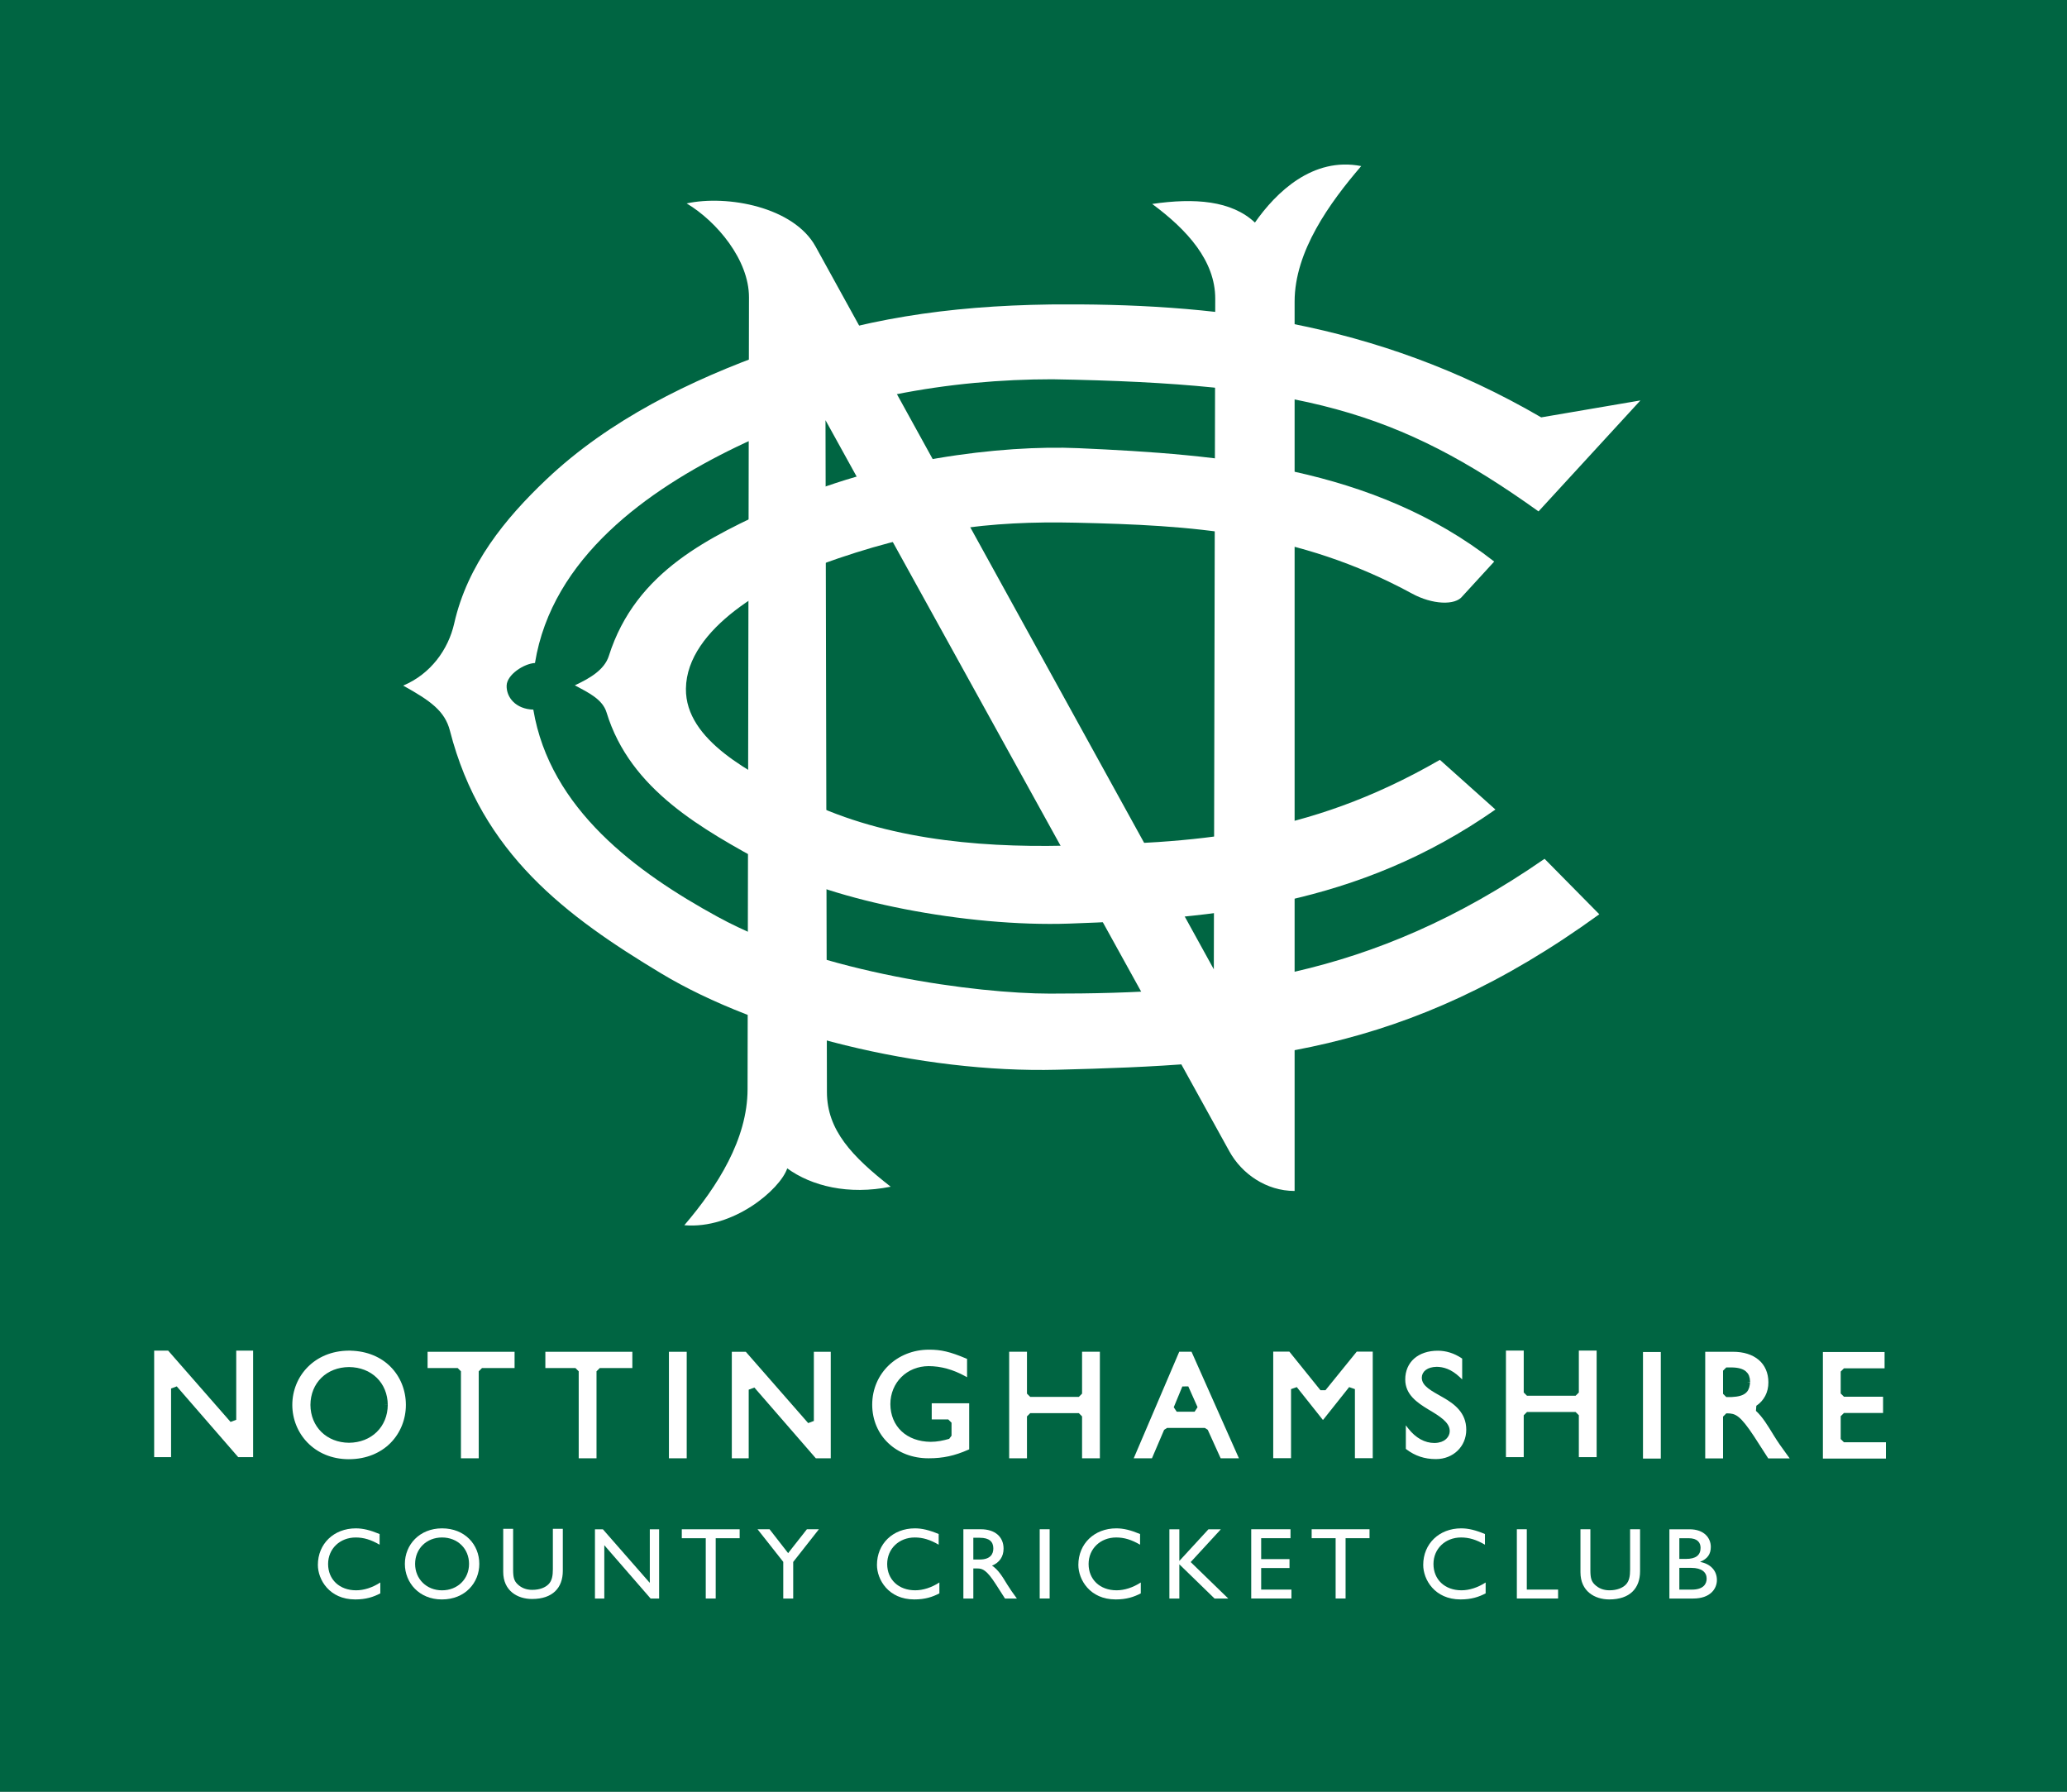 <?xml version="1.0" standalone="no"?>
<!DOCTYPE svg PUBLIC "-//W3C//DTD SVG 1.1//EN" "http://www.w3.org/Graphics/SVG/1.1/DTD/svg11.dtd">
<!--Generator: Xara Designer (www.xara.com), SVG filter version: 4.0.0.1-->
<svg stroke-width="0.501" stroke-linejoin="bevel" fill-rule="evenodd" xmlns:xlink="http://www.w3.org/1999/xlink" xmlns="http://www.w3.org/2000/svg" version="1.1" overflow="visible" width="225pt" height="195pt" viewBox="0 0 225 195">
 <rect x="0" y="0" width="225" height="195" fill="#808080" stroke="none"/>
 <defs>
  <marker id="DefaultArrow2" markerUnits="strokeWidth" viewBox="0 0 1 1" markerWidth="1" markerHeight="1" overflow="visible" orient="auto">
   <!-- REF_ARROW_STRAIGHT (-2) -->
   <g transform="scale(0.009)">
    <!-- 1/108 -->
    <path d="M -9 54 L -9 -54 L 117 0 z"/>
   </g>
  </marker>
  <marker id="DefaultArrow3" markerUnits="strokeWidth" viewBox="0 0 1 1" markerWidth="1" markerHeight="1" overflow="visible" orient="auto">
   <!-- REF_ARROW_ANGLED -->
   <g transform="scale(0.009)">
    <path d="M -27 54 L -9 0 L -27 -54 L 135 0 z"/>
   </g>
  </marker>
  <marker id="DefaultArrow4" markerUnits="strokeWidth" viewBox="0 0 1 1" markerWidth="1" markerHeight="1" overflow="visible" orient="auto">
   <!-- REF_ARROW_ROUNDED -->
   <g transform="scale(0.009)">
    <path d="M -9,0 L -9,-45 C -9,-51.708 2.808,-56.580 9,-54 L 117,-9 C 120.916,-7.369 126.000,-4.242 126,0 C 126,4.242 120.916,7.369 117,9 L 9,54 C 2.808,56.580 -9,51.708 -9,45 z"/>
   </g>
  </marker>
  <marker id="DefaultArrow5" markerUnits="strokeWidth" viewBox="0 0 1 1" markerWidth="1" markerHeight="1" overflow="visible" orient="auto">
   <!-- REF_ARROW_SPOT -->
   <g transform="scale(0.009)">
    <path d="M -54, 0 C -54,29.807 -29.807,54 0,54 C 29.807,54 54,29.807 54,0 C 54,-29.807 29.807,-54 0,-54 C -29.807,-54 -54,-29.807 -54,0 z"/>
   </g>
  </marker>
  <marker id="DefaultArrow6" markerUnits="strokeWidth" viewBox="0 0 1 1" markerWidth="1" markerHeight="1" overflow="visible" orient="auto">
   <!-- REF_ARROW_DIAMOND -->
   <g transform="scale(0.009)">
    <path d="M -63,0 L 0,63 L 63,0 L 0,-63 z"/>
   </g>
  </marker>
  <marker id="DefaultArrow7" markerUnits="strokeWidth" viewBox="0 0 1 1" markerWidth="1" markerHeight="1" overflow="visible" orient="auto">
   <!-- REF_ARROW_FEATHER -->
   <g transform="scale(0.009)">
    <path d="M 18,-54 L 108,-54 L 63,0 L 108,54 L 18, 54 L -36,0 z"/>
   </g>
  </marker>
  <marker id="DefaultArrow8" markerUnits="strokeWidth" viewBox="0 0 1 1" markerWidth="1" markerHeight="1" overflow="visible" orient="auto">
   <!-- REF_ARROW_FEATHER2 -->
   <g transform="scale(0.009)">
    <path d="M -36,0 L 18,-54 L 54,-54 L 18,-18 L 27,-18 L 63,-54 L 99,-54 L 63,-18 L 72,-18 L 108,-54 L 144,-54 L 90,0 L 144,54 L 108,54 L 72,18 L 63,18 L 99,54 L 63,54 L 27,18 L 18,18 L 54,54 L 18,54 z"/>
   </g>
  </marker>
  <marker id="DefaultArrow9" markerUnits="strokeWidth" viewBox="0 0 1 1" markerWidth="1" markerHeight="1" overflow="visible" orient="auto">
   <!-- REF_ARROW_HOLLOWDIAMOND -->
   <g transform="scale(0.009)">
    <path d="M 0,45 L -45,0 L 0, -45 L 45, 0 z M 0, 63 L-63, 0 L 0, -63 L 63, 0 z"/>
   </g>
  </marker>
  <filter id="StainedFilter">
   <feBlend mode="multiply" in2="BackgroundImage" in="SourceGraphic" result="blend"/>
   <feComposite in="blend" in2="SourceAlpha" operator="in" result="comp"/>
  </filter>
  <filter id="BleachFilter">
   <feBlend mode="screen" in2="BackgroundImage" in="SourceGraphic" result="blend"/>
   <feComposite in="blend" in2="SourceAlpha" operator="in" result="comp"/>
  </filter>
  <filter id="InvertTransparencyBitmapFilter">
   <feComponentTransfer>
    <feFuncR type="gamma" amplitude="1.055" exponent=".417" offset="-0.055"/>
    <feFuncG type="gamma" amplitude="1.055" exponent=".417" offset="-0.055"/>
    <feFuncB type="gamma" amplitude="1.055" exponent=".417" offset="-0.055"/>
   </feComponentTransfer>
   <feComponentTransfer>
    <feFuncR type="linear" slope="-1" intercept="1"/>
    <feFuncG type="linear" slope="-1" intercept="1"/>
    <feFuncB type="linear" slope="-1" intercept="1"/>
    <feFuncA type="linear" slope="1" intercept="0"/>
   </feComponentTransfer>
   <feComponentTransfer>
    <feFuncR type="gamma" amplitude="1" exponent="2.4" offset="0"/>
    <feFuncG type="gamma" amplitude="1" exponent="2.4" offset="0"/>
    <feFuncB type="gamma" amplitude="1" exponent="2.4" offset="0"/>
   </feComponentTransfer>
  </filter>
 </defs>
 <g id="Document" fill="none" stroke="black" font-family="Times New Roman" font-size="16" transform="scale(1 -1)">
  <g id="Spread" transform="translate(0 -195)">
   <g id="SVG">
    <path d="M -0.001,195 L -0.001,-0.001 L 225,-0.001 L 225,195 L -0.001,195 Z" fill="#006542" stroke-linecap="round" stroke-width="0.188" stroke="none" stroke-linejoin="miter" marker-start="none" marker-end="none" stroke-miterlimit="79.84"/>
    <path d="M 43.886,120.385 C 46.887,121.641 48.805,124.328 49.441,127.145 C 50.886,133.539 54.964,138.543 59.469,142.816 C 66.298,149.295 75.16,153.64 84.044,156.796 C 93.704,160.227 102.927,161.711 114.387,161.865 C 131.667,162.02 149.561,160.175 167.766,149.576 L 178.566,151.42 L 167.474,139.343 C 152.17,150.281 141.694,153.264 114.542,153.723 C 103.544,153.722 91.248,151.727 80.141,146.349 C 70.49,141.678 60.09,134.3 58.234,122.844 C 57.034,122.777 55.183,121.579 55.149,120.385 C 55.111,119.1 56.143,117.827 58.053,117.769 C 59.87,106.941 69.28,100.056 78.12,95.219 C 89.351,89.073 106.383,86.861 114.281,86.861 C 132.646,86.861 149.085,88.336 168.131,101.533 L 174.09,95.497 C 152.926,80.147 136.249,79.118 115.06,78.575 C 100.273,78.196 82.765,82.559 71.95,89.073 C 61.701,95.248 52.415,102.075 48.978,115.469 C 48.422,117.637 46.836,118.741 43.886,120.385 Z" fill="#ffffff" stroke="none" stroke-width="0.375" stroke-linejoin="miter" stroke-linecap="round" marker-start="none" marker-end="none" stroke-miterlimit="79.84"/>
    <path d="M 62.57,120.414 C 64.168,121.158 65.788,122.084 66.273,123.61 C 69.235,132.95 77.413,136.594 84.661,139.958 C 95.522,144.996 109.099,146.594 117.367,146.225 C 132.917,145.532 149.445,144.208 162.65,133.883 L 159.205,130.124 C 158.405,129.065 155.887,129.212 153.715,130.393 C 141.223,137.179 129.586,137.83 117.12,138.113 C 107.742,138.326 99.841,137.376 89.351,133.564 C 83.97,131.612 74.744,126.685 74.665,120.046 C 74.598,114.396 81.839,110.833 86.883,108.247 C 95.62,103.767 106.061,102.743 115.885,102.962 C 129.853,103.273 142.05,103.821 156.736,112.303 L 162.784,106.895 C 147.851,96.448 132.386,95.034 116.378,94.481 C 105.235,94.098 90.709,96.939 83.551,100.873 C 76.509,104.74 68.617,108.984 66.025,117.464 C 65.594,118.883 64.09,119.603 62.57,120.414 Z" fill="#ffffff" stroke="none" stroke-linejoin="miter" stroke-width="0.375" stroke-linecap="round" marker-start="none" marker-end="none" stroke-miterlimit="79.84"/>
    <path d="M 74.745,172.862 C 79.183,173.82 86.407,172.474 88.78,168.166 L 132.129,89.505 L 132.283,162.48 C 132.291,166.607 129.247,169.976 125.421,172.803 C 130.049,173.478 134.061,173.171 136.603,170.778 C 138.873,174.031 142.886,177.965 148.173,176.924 C 144.736,172.925 140.923,167.648 140.923,162.174 L 140.923,65.384 C 137.821,65.38 135.161,67.271 133.826,69.687 L 89.859,149.268 L 90.014,76.138 C 90.023,72.005 92.736,69.145 96.955,65.846 C 92.349,64.919 88.339,65.918 85.694,67.842 C 84.906,65.534 79.815,61.194 74.492,61.655 C 78.102,65.878 81.365,71.012 81.375,76.446 L 81.529,162.634 C 81.535,166.72 78.025,170.901 74.745,172.862 Z" fill="#ffffff" stroke="none" stroke-width="0.188" stroke-linejoin="round" stroke-linecap="round" marker-start="none" marker-end="none" stroke-miterlimit="79.84"/>
    <path d="M 25.362,48.36 L 25.362,40.479 L 18.464,48.36 L 16.429,48.36 L 16.429,36.06 L 18.975,36.06 L 18.975,43.884 L 25.77,36.06 L 27.905,36.06 L 27.905,36.57 L 27.905,48.36 Z" fill="#ffffff" stroke="#006542" stroke-width="0.705" fill-rule="nonzero" stroke-linejoin="miter" marker-start="none" marker-end="none" stroke-miterlimit="79.84"/>
    <path d="M 69.186,45.755 L 69.186,46.268 L 69.186,48.233 L 59.011,48.233 L 59.011,45.755 L 62.642,45.755 L 62.642,35.933 L 65.285,35.933 L 65.285,45.755 Z" fill="#ffffff" stroke="#006542" stroke-width="0.705" fill-rule="nonzero" stroke-linejoin="miter" marker-start="none" marker-end="none" stroke-miterlimit="79.84"/>
    <path d="M 72.462,48.233 L 72.462,35.933 L 75.104,35.933 L 75.104,36.443 L 75.104,48.233 Z" fill="#ffffff" stroke="#006542" stroke-width="0.705" fill-rule="nonzero" stroke-linejoin="miter" marker-start="none" marker-end="none" stroke-miterlimit="79.84"/>
    <path d="M 88.647,35.933 L 81.852,43.756 L 81.852,35.933 L 79.308,35.933 L 79.308,48.233 L 81.343,48.233 L 88.239,40.353 L 88.239,48.233 L 90.783,48.233 L 90.783,36.447 L 90.783,35.933 Z" fill="#ffffff" stroke="#006542" stroke-width="0.705" fill-rule="nonzero" stroke-linejoin="miter" marker-start="none" marker-end="none" stroke-miterlimit="79.84"/>
    <path d="M 117.434,35.937 L 117.434,40.849 L 112.142,40.849 L 112.142,35.937 L 109.499,35.937 L 109.499,48.237 L 112.142,48.237 L 112.142,43.325 L 117.434,43.325 L 117.434,48.237 L 120.078,48.237 L 120.078,36.451 L 120.078,35.937 Z" fill="#ffffff" stroke="#006542" stroke-width="0.705" fill-rule="nonzero" stroke-linejoin="miter" marker-start="none" marker-end="none" stroke-miterlimit="79.84"/>
    <path d="M 130.036,41.708 L 128.093,41.708 L 129.028,43.971 Z M 135.4,35.937 L 135.083,36.656 L 129.931,48.237 L 128.132,48.237 L 122.876,35.937 L 125.627,35.937 L 127.041,39.244 L 131.146,39.244 L 132.645,35.937 Z" fill="#ffffff" stroke="#006542" stroke-width="0.705" fill-rule="nonzero" stroke-linejoin="miter" marker-start="none" marker-end="none" stroke-miterlimit="79.84"/>
    <path d="M 147.135,35.949 L 147.135,43.817 L 144.389,40.363 L 144,39.915 L 143.631,40.363 L 140.886,43.817 L 140.886,35.949 L 138.242,35.949 L 138.242,48.249 L 140.52,48.249 L 144.009,43.921 L 147.517,48.249 L 149.78,48.249 L 149.78,36.463 L 149.78,35.949 Z" fill="#ffffff" stroke="#006542" stroke-linejoin="miter" stroke-width="0.705" fill-rule="nonzero" marker-start="none" marker-end="none" stroke-miterlimit="79.84"/>
    <path d="M 152.879,36.983 L 152.678,37.138 L 152.678,40.896 L 153.585,39.735 C 154.339,38.778 155.222,38.308 156.139,38.308 C 157.162,38.322 157.443,38.893 157.454,39.209 C 157.507,39.943 156.547,40.571 155.277,41.316 C 154.075,42.051 152.622,43.002 152.613,44.857 C 152.607,45.891 153.007,46.803 153.713,47.416 C 154.419,48.03 155.397,48.35 156.517,48.35 C 157.473,48.35 158.429,48.056 159.289,47.478 L 159.516,47.328 L 159.516,45.234 L 159.516,44.054 L 158.659,44.865 C 157.788,45.688 157.019,45.885 156.385,45.891 C 155.501,45.868 155.122,45.486 155.12,45.07 C 155.122,44.741 155.279,44.5 155.681,44.178 C 156.077,43.864 156.668,43.56 157.289,43.198 C 158.509,42.502 159.966,41.446 159.961,39.393 C 159.957,37.365 158.37,35.852 156.319,35.849 L 156.286,35.849 C 154.995,35.849 153.878,36.225 152.879,36.983" fill="#ffffff" stroke="#006542" stroke-width="0.705" fill-rule="nonzero" stroke-linejoin="miter" stroke-miterlimit="79.84"/>
    <path d="M 171.51,36.062 L 171.51,40.974 L 166.216,40.974 L 166.216,36.062 L 163.574,36.062 L 163.574,48.362 L 166.216,48.362 L 166.216,43.45 L 171.51,43.45 L 171.51,48.362 L 174.152,48.362 L 174.152,36.576 L 174.152,36.062 Z" fill="#ffffff" stroke="#006542" stroke-width="0.705" fill-rule="nonzero" stroke-linejoin="miter" marker-start="none" marker-end="none" stroke-miterlimit="79.84"/>
    <path d="M 178.492,35.906 L 178.492,48.206 L 181.137,48.206 L 181.137,36.42 L 181.137,35.906 Z" fill="#ffffff" stroke="#006542" stroke-width="0.705" fill-rule="nonzero" stroke-linejoin="miter" marker-start="none" marker-end="none" stroke-miterlimit="79.84"/>
    <path d="M 198.076,35.906 L 198.076,48.206 L 205.495,48.206 L 205.495,46.241 L 205.495,45.728 L 200.719,45.728 L 200.719,43.344 L 205.331,43.344 L 205.331,40.868 L 200.719,40.868 L 200.719,38.384 L 205.643,38.384 L 205.643,35.906 Z" fill="#ffffff" stroke="#006542" stroke-width="0.705" fill-rule="nonzero" stroke-linejoin="miter" marker-start="none" marker-end="none" stroke-miterlimit="79.84"/>
    <path d="M 190.15,44.587 C 190.081,43.863 189.971,43.373 188.445,43.305 L 187.913,43.305 L 187.913,45.824 L 188.445,45.824 C 189.166,45.824 189.593,45.672 189.809,45.484 C 190.028,45.3 190.138,45.057 190.15,44.621 C 190.15,44.596 190.15,44.587 190.15,44.587 M 195.51,35.921 L 194.918,36.735 C 194.137,37.813 193.871,38.174 193.399,38.938 C 192.717,40.048 192.163,40.988 191.38,41.711 C 192.315,42.338 192.861,43.364 192.848,44.564 C 192.851,45.663 192.432,46.625 191.67,47.268 C 190.911,47.912 189.858,48.239 188.626,48.235 L 185.266,48.235 L 185.266,35.921 L 187.913,35.921 L 187.913,40.824 L 188.08,40.824 C 188.71,40.799 189.123,40.782 190.644,38.474 L 192.287,35.921 Z" stroke="#006542" fill="#ffffff" stroke-width="0.707" fill-rule="nonzero" stroke-linejoin="miter" marker-start="none" marker-end="none" stroke-miterlimit="79.84"/>
    <path d="M 41.857,42.099 C 41.842,39.919 40.253,38.351 37.993,38.331 C 35.748,38.346 34.157,39.919 34.144,42.099 C 34.159,44.295 35.745,45.847 37.993,45.865 C 40.255,45.847 41.842,44.295 41.857,42.099 M 44.534,42.099 C 44.534,43.786 43.899,45.363 42.754,46.508 C 41.654,47.615 40.072,48.307 38.191,48.352 L 38.191,48.36 L 38.008,48.36 C 38.002,48.36 37.999,48.36 37.993,48.36 C 37.987,48.36 37.981,48.36 37.978,48.36 L 37.943,48.36 L 37.943,48.357 C 34.075,48.329 31.471,45.457 31.466,42.099 C 31.471,38.797 34.025,35.842 37.961,35.836 L 37.972,35.836 C 39.985,35.836 41.644,36.573 42.781,37.73 C 43.919,38.892 44.534,40.46 44.534,42.099" fill="#ffffff" stroke="#006542" stroke-width="0.705" fill-rule="nonzero" stroke-linejoin="miter" stroke-miterlimit="79.84"/>
    <path d="M 41.321,28.045 C 40.291,28.476 39.506,28.663 38.734,28.663 C 36.337,28.663 34.602,26.983 34.602,24.685 C 34.602,23.101 35.836,20.927 38.668,20.927 C 39.851,20.927 40.657,21.201 41.398,21.587 L 41.398,22.772 C 40.547,22.219 39.619,21.921 38.766,21.921 C 36.955,21.921 35.715,23.093 35.715,24.782 C 35.715,26.442 36.999,27.67 38.721,27.67 C 39.596,27.67 40.392,27.426 41.321,26.884 Z" fill="#ffffff" fill-rule="nonzero" stroke-linejoin="miter" stroke="none" stroke-width="1" marker-start="none" marker-end="none" stroke-miterlimit="79.84"/>
    <path d="M 51.057,24.795 C 51.057,23.148 49.809,21.919 48.116,21.919 C 46.436,21.919 45.186,23.148 45.186,24.795 C 45.186,26.455 46.436,27.671 48.116,27.671 C 49.809,27.671 51.057,26.455 51.057,24.795 M 52.174,24.795 C 52.174,26.895 50.603,28.664 48.116,28.664 C 45.671,28.664 44.071,26.885 44.071,24.795 C 44.071,22.749 45.63,20.926 48.095,20.926 C 50.647,20.926 52.174,22.761 52.174,24.795" fill="#ffffff" fill-rule="nonzero" stroke-linejoin="miter" stroke="none" stroke-width="1" stroke-miterlimit="79.84"/>
    <path d="M 61.264,28.614 L 60.181,28.614 L 60.181,24.225 C 60.181,23.52 60.092,22.967 59.705,22.579 C 59.364,22.234 58.765,21.97 57.936,21.97 C 57.284,21.97 56.742,22.181 56.312,22.611 C 55.969,22.955 55.856,23.308 55.856,24.159 L 55.856,28.614 L 54.777,28.614 L 54.777,23.927 C 54.777,21.872 56.324,20.976 57.915,20.976 C 60.16,20.976 61.264,22.193 61.264,24.038 Z" fill="#ffffff" fill-rule="nonzero" stroke-linejoin="miter" stroke="none" stroke-width="1" marker-start="none" marker-end="none" stroke-miterlimit="79.84"/>
    <path d="M 71.748,28.563 L 70.734,28.563 L 70.734,22.728 L 65.625,28.563 L 64.763,28.563 L 64.763,21.027 L 65.78,21.027 L 65.78,26.829 L 70.821,21.027 L 71.748,21.027 Z" fill="#ffffff" fill-rule="nonzero" stroke-linejoin="miter" stroke="none" stroke-width="1" marker-start="none" marker-end="none" stroke-miterlimit="79.84"/>
    <path d="M 80.514,28.563 L 74.216,28.563 L 74.216,27.59 L 76.824,27.59 L 76.824,21.027 L 77.907,21.027 L 77.907,27.59 L 80.514,27.59 Z" fill="#ffffff" fill-rule="nonzero" stroke-linejoin="miter" stroke="none" stroke-width="1" marker-start="none" marker-end="none" stroke-miterlimit="79.84"/>
    <path d="M 85.79,25.968 L 83.769,28.564 L 82.462,28.564 L 85.261,25.016 L 85.261,21.027 L 86.343,21.027 L 86.343,25.007 L 89.139,28.564 L 87.833,28.564 Z" fill="#ffffff" fill-rule="nonzero" stroke-linejoin="miter" stroke="none" stroke-width="1" marker-start="none" marker-end="none" stroke-miterlimit="79.84"/>
    <path d="M 102.178,28.046 C 101.149,28.477 100.364,28.664 99.591,28.664 C 97.194,28.664 95.46,26.984 95.46,24.686 C 95.46,23.102 96.694,20.928 99.525,20.928 C 100.709,20.928 101.514,21.202 102.255,21.588 L 102.255,22.773 C 101.405,22.22 100.477,21.922 99.623,21.922 C 97.812,21.922 96.573,23.094 96.573,24.783 C 96.573,26.443 97.857,27.671 99.579,27.671 C 100.454,27.671 101.25,27.427 102.178,26.885 Z" fill="#ffffff" fill-rule="nonzero" stroke-linejoin="miter" stroke="none" stroke-width="1" marker-start="none" marker-end="none" stroke-miterlimit="79.84"/>
    <path d="M 106.645,25.272 L 105.95,25.272 L 105.95,27.639 L 106.645,27.639 C 107.695,27.639 108.118,27.207 108.127,26.499 C 108.139,25.869 107.806,25.272 106.645,25.272 M 107.984,24.608 C 108.789,24.928 109.242,25.58 109.242,26.455 C 109.242,27.76 108.292,28.566 106.768,28.566 L 104.867,28.566 L 104.867,21.026 L 105.95,21.026 L 105.95,24.298 L 106.402,24.298 C 106.956,24.298 107.41,24.122 108.403,22.576 L 109.397,21.026 L 110.69,21.026 C 110.17,21.746 109.983,22 109.661,22.519 C 109.087,23.46 108.668,24.155 107.984,24.608" fill="#ffffff" fill-rule="nonzero" stroke-linejoin="miter" stroke="none" stroke-width="1" stroke-miterlimit="79.84"/>
    <path d="M 114.257,28.566 L 113.175,28.566 L 113.175,21.03 L 114.257,21.03 Z" fill="#ffffff" fill-rule="nonzero" stroke-linejoin="miter" stroke="none" stroke-width="1" marker-start="none" marker-end="none" stroke-miterlimit="79.84"/>
    <path d="M 124.1,28.046 C 123.071,28.477 122.29,28.664 121.513,28.664 C 119.116,28.664 117.383,26.984 117.383,24.686 C 117.383,23.102 118.616,20.928 121.448,20.928 C 122.631,20.928 123.437,21.202 124.179,21.588 L 124.179,22.773 C 123.328,22.22 122.4,21.922 121.545,21.922 C 119.734,21.922 118.498,23.094 118.498,24.783 C 118.498,26.443 119.78,27.671 121.504,27.671 C 122.375,27.671 123.173,27.427 124.1,26.885 Z" fill="#ffffff" fill-rule="nonzero" stroke-linejoin="miter" stroke="none" stroke-width="1" marker-start="none" marker-end="none" stroke-miterlimit="79.84"/>
    <path d="M 129.611,24.994 L 132.895,28.563 L 131.545,28.563 L 128.375,25.117 L 128.375,28.563 L 127.292,28.563 L 127.292,21.026 L 128.375,21.026 L 128.375,24.751 L 132.208,21.026 L 133.7,21.026 Z" fill="#ffffff" fill-rule="nonzero" stroke-linejoin="miter" stroke="none" stroke-width="1" marker-start="none" marker-end="none" stroke-miterlimit="79.84"/>
    <path d="M 140.476,28.566 L 136.2,28.566 L 136.2,21.03 L 140.577,21.03 L 140.577,22 L 137.283,22 L 137.283,24.346 L 140.367,24.346 L 140.367,25.316 L 137.283,25.316 L 137.283,27.593 L 140.476,27.593 Z" fill="#ffffff" fill-rule="nonzero" stroke-linejoin="miter" stroke="none" stroke-width="1" marker-start="none" marker-end="none" stroke-miterlimit="79.84"/>
    <path d="M 149.078,28.566 L 142.779,28.566 L 142.779,27.593 L 145.388,27.593 L 145.388,21.03 L 146.471,21.03 L 146.471,27.593 L 149.078,27.593 Z" fill="#ffffff" fill-rule="nonzero" stroke-linejoin="miter" stroke="none" stroke-width="1" marker-start="none" marker-end="none" stroke-miterlimit="79.84"/>
    <path d="M 161.641,28.046 C 160.613,28.477 159.829,28.664 159.054,28.664 C 156.657,28.664 154.922,26.984 154.922,24.686 C 154.922,23.102 156.156,20.928 158.989,20.928 C 160.172,20.928 160.978,21.202 161.718,21.588 L 161.718,22.773 C 160.868,22.22 159.94,21.922 159.086,21.922 C 157.275,21.922 156.038,23.094 156.038,24.783 C 156.038,26.443 157.319,27.671 159.043,27.671 C 159.916,27.671 160.713,27.427 161.641,26.885 Z" fill="#ffffff" fill-rule="nonzero" stroke-linejoin="miter" stroke="none" stroke-width="1" marker-start="none" marker-end="none" stroke-miterlimit="79.84"/>
    <path d="M 166.197,28.566 L 165.114,28.566 L 165.114,21.03 L 169.603,21.03 L 169.603,22 L 166.197,22 Z" fill="#ffffff" fill-rule="nonzero" stroke-linejoin="miter" stroke="none" stroke-width="1" marker-start="none" marker-end="none" stroke-miterlimit="79.84"/>
    <path d="M 178.526,28.566 L 177.442,28.566 L 177.442,24.177 C 177.442,23.472 177.353,22.919 176.967,22.531 C 176.624,22.186 176.026,21.922 175.198,21.922 C 174.546,21.922 174.005,22.133 173.573,22.563 C 173.231,22.907 173.118,23.26 173.118,24.111 L 173.118,28.566 L 172.039,28.566 L 172.039,23.879 C 172.039,21.824 173.584,20.928 175.176,20.928 C 177.422,20.928 178.526,22.145 178.526,23.99 Z" fill="#ffffff" fill-rule="nonzero" stroke-linejoin="miter" stroke="none" stroke-width="1" marker-start="none" marker-end="none" stroke-miterlimit="79.84"/>
    <path d="M 185.775,23.192 C 185.775,22.626 185.434,21.996 184.16,21.996 L 182.802,21.996 L 182.802,24.363 L 184.107,24.363 C 185.247,24.363 185.775,23.879 185.775,23.192 M 183.519,25.337 L 182.802,25.337 L 182.802,27.591 L 183.795,27.591 C 184.792,27.591 185.113,27.105 185.113,26.542 C 185.113,25.735 184.592,25.337 183.519,25.337 M 185.08,25.006 L 185.08,25.027 C 185.863,25.348 186.228,25.857 186.228,26.642 C 186.228,27.591 185.532,28.563 183.908,28.563 L 181.719,28.563 L 181.719,21.026 L 184.304,21.026 C 186.196,21.026 186.891,22.109 186.891,23.038 C 186.891,24.054 186.208,24.795 185.08,25.006" fill="#ffffff" fill-rule="nonzero" stroke-linejoin="miter" stroke="none" stroke-width="1" stroke-miterlimit="79.84"/>
    <path d="M 101.069,35.937 C 99.233,35.934 97.608,36.579 96.444,37.691 C 95.282,38.792 94.59,40.359 94.59,42.133 C 94.596,45.718 97.445,48.458 101.117,48.463 C 102.494,48.469 103.536,48.221 105.31,47.472 L 105.621,47.34 L 105.621,44.515 L 104.869,44.928 C 103.619,45.615 102.337,45.967 101.085,45.967 C 98.917,45.959 97.279,44.344 97.271,42.183 C 97.291,39.961 98.861,38.461 101.3,38.433 C 101.966,38.433 102.594,38.561 103.225,38.745 L 103.225,40.163 L 101.069,40.163 L 101.069,42.627 L 105.852,42.627 L 105.852,37.365 L 105.852,37.035 L 105.547,36.899 C 104.019,36.225 102.708,35.937 101.107,35.937 Z" fill="#ffffff" stroke="#006542" stroke-width="0.705" fill-rule="nonzero" stroke-linejoin="miter" marker-start="none" marker-end="none" stroke-miterlimit="79.84"/>
    <path d="M 56.366,45.755 L 56.366,46.268 L 56.366,48.233 L 46.191,48.233 L 46.191,45.755 L 49.822,45.755 L 49.822,35.933 L 52.465,35.933 L 52.465,45.755 Z" fill="#ffffff" stroke="#006542" stroke-width="0.705" fill-rule="nonzero" stroke-linejoin="miter" marker-start="none" marker-end="none" stroke-miterlimit="79.84"/>
   </g>
  </g>
 </g>
</svg>
